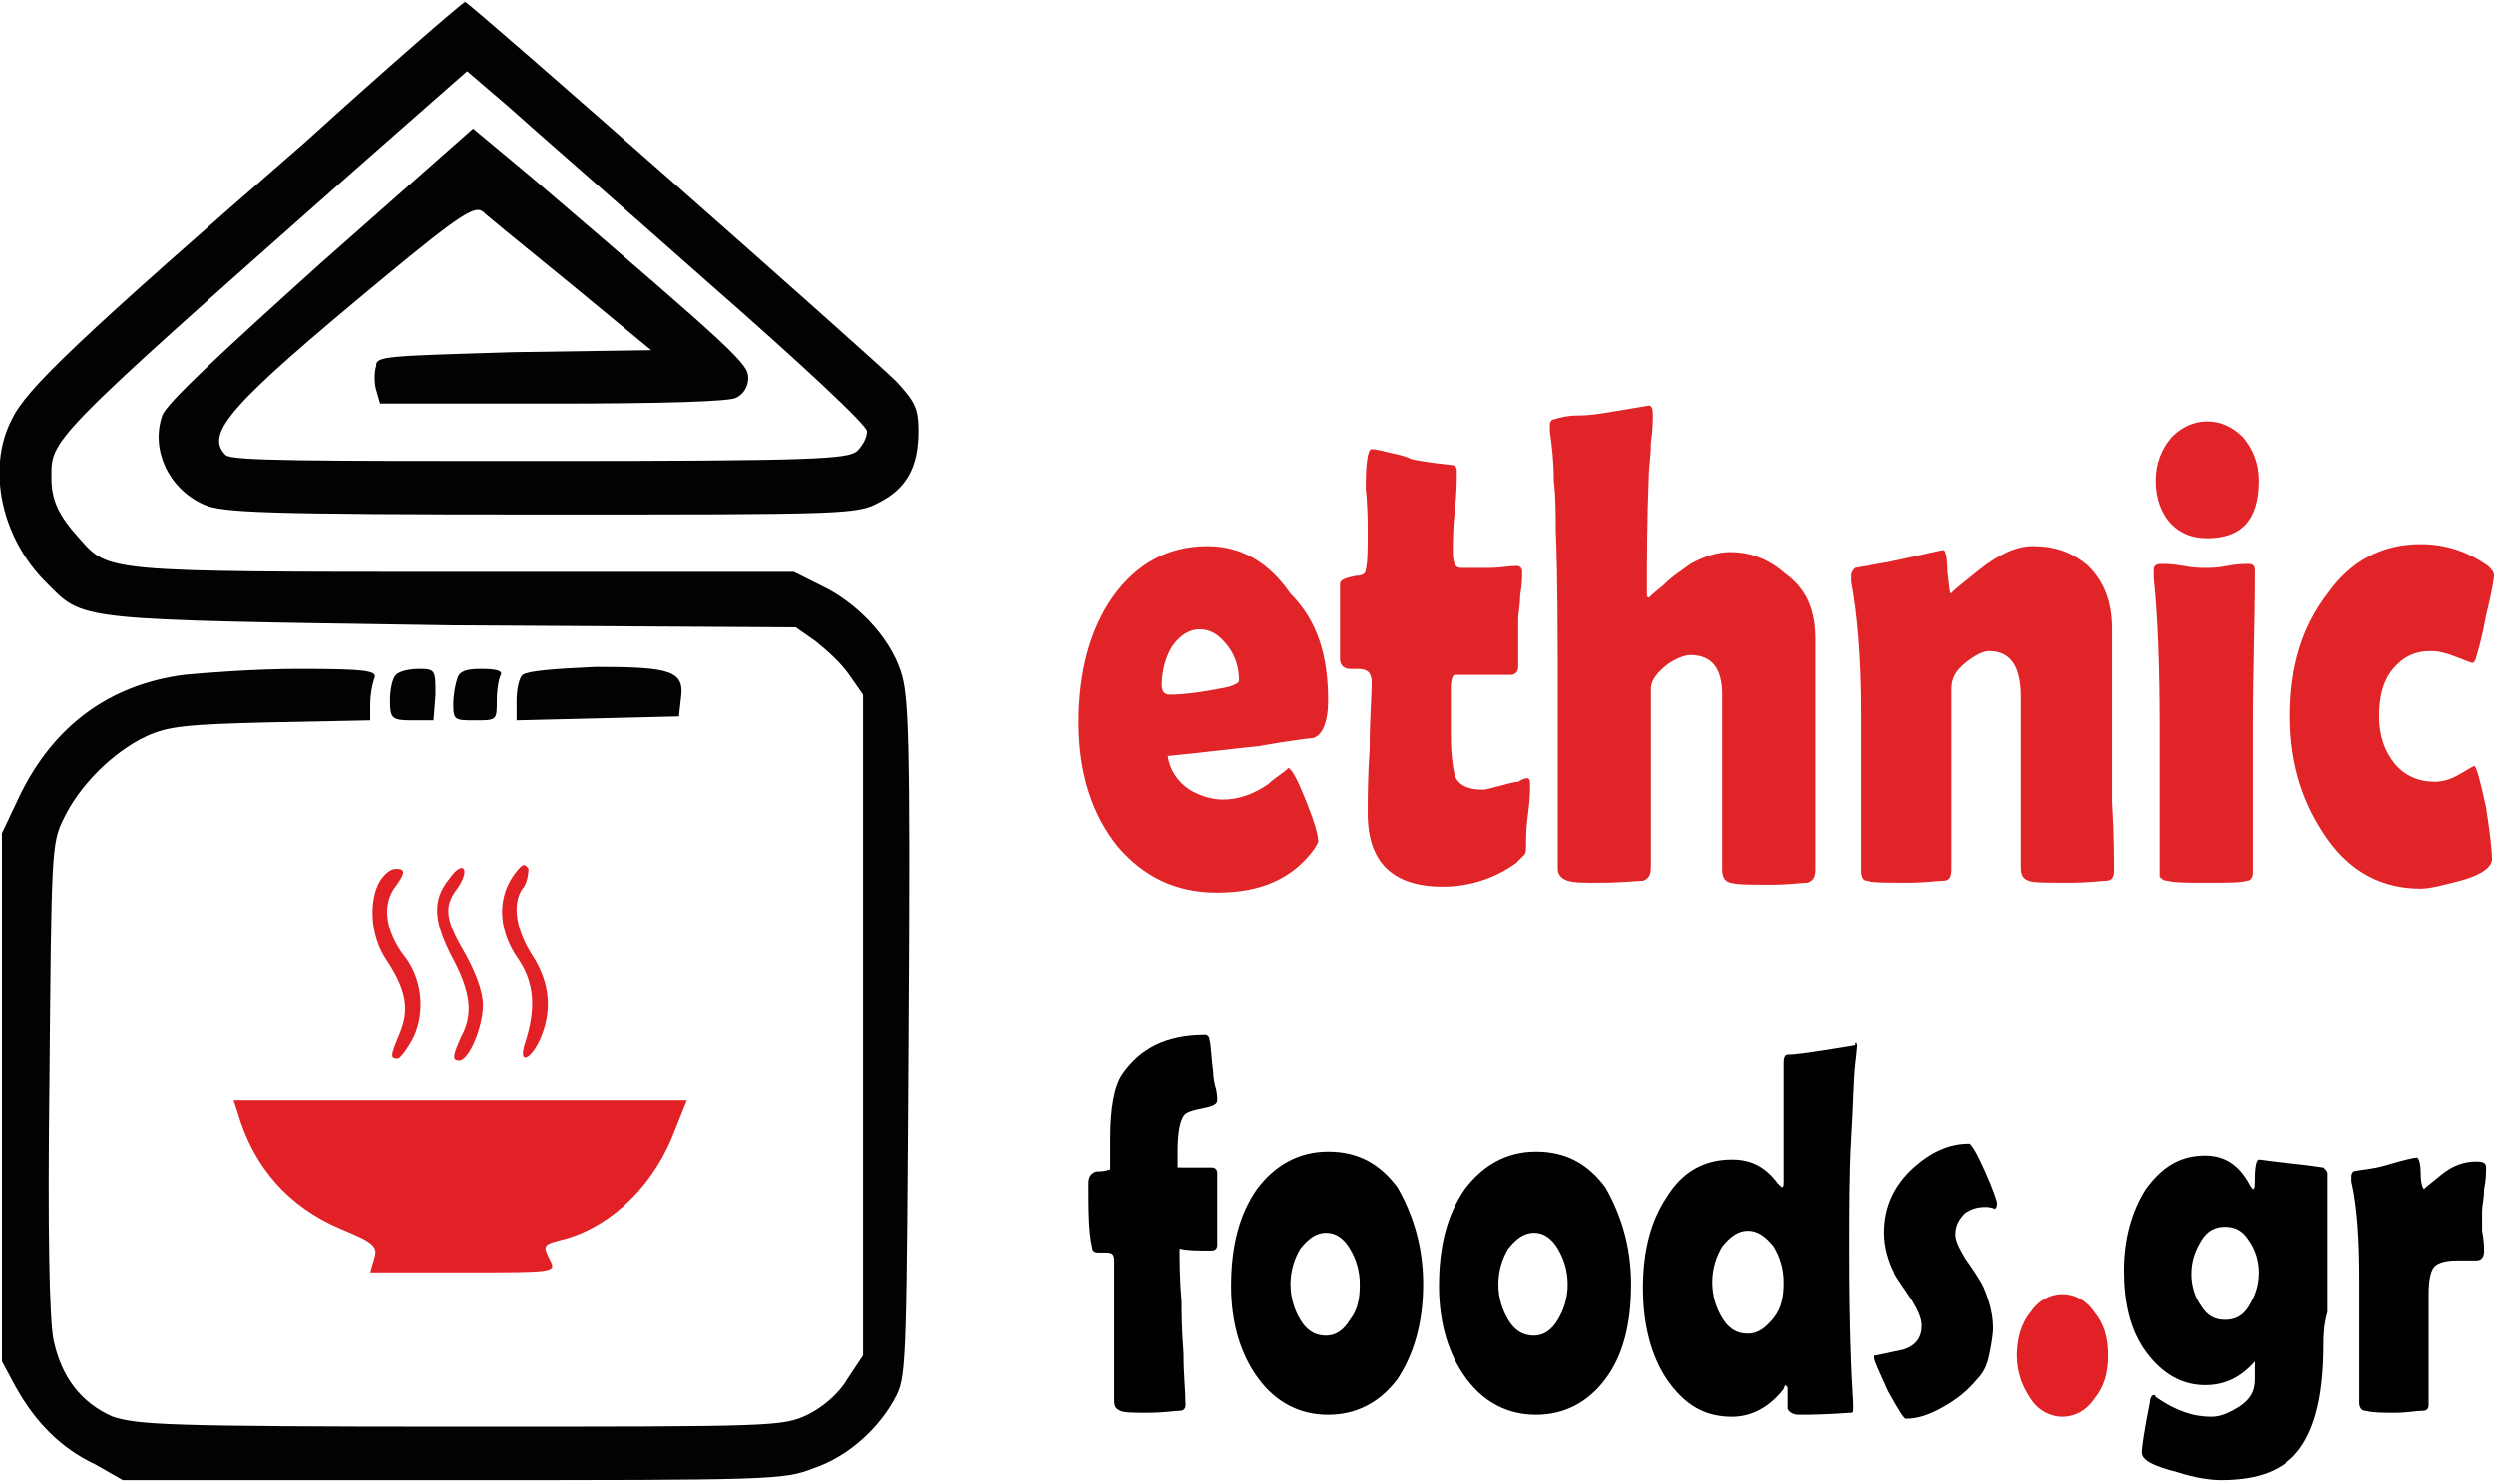 <svg version="1.1" id="Layer_1" xmlns="http://www.w3.org/2000/svg" x="0" y="0" width="126" height="75" style="enable-background:new 0 0 126 75" xml:space="preserve"><style>.st1{fill:#e22126}</style><path d="M23.5.1C23.7.1 44 18 45.3 19.3c.9 1 1.1 1.3 1.1 2.5 0 1.8-.6 2.9-2 3.6-1.1.6-1.7.6-17.1.6-14.2 0-16.1-.1-17-.5-1.8-.8-2.7-2.8-2.1-4.5.2-.6 3-3.2 8-7.7l7.7-6.8 3 2.5c10.4 8.9 10.9 9.4 10.9 10.1 0 .4-.2.8-.6 1-.3.2-3.8.3-9.3.3h-8.7l-.2-.7c-.1-.3-.1-.9 0-1.2 0-.5.4-.5 7-.7l6.9-.1-4-3.3c-2.2-1.8-4.3-3.5-4.5-3.7-.4-.3-1 0-5.1 3.4-7.6 6.3-9 7.8-7.9 8.9.3.3 4.2.3 15.9.3 14 0 15.5-.1 16-.5.3-.3.5-.7.5-1 0-.3-3.2-3.3-8-7.5-4.4-3.9-9-7.9-10.1-8.9l-2.1-1.8-5.8 5.1C2.2 22.5 2.6 22.2 2.6 24.2c0 1.1.4 1.9 1.4 3 1.5 1.7 1.2 1.7 19.4 1.7h16.7l1.4.7c1.7.8 3.4 2.5 4 4.3.4 1.2.5 3 .4 18.4-.1 15.9-.1 17.2-.6 18.2-.8 1.6-2.4 3.1-4.2 3.7-1.5.6-2.2.6-18.3.6H6.2L4.8 74c-1.7-.8-3-2.1-4-3.9l-.7-1.3V42.1l.9-1.9c1.7-3.5 4.5-5.6 8.3-6.1 1-.1 3.6-.3 5.8-.3 3.5 0 4 .1 3.8.5-.1.3-.2.8-.2 1.3v.8l-5 .1c-4.3.1-5.2.2-6.3.7-1.7.8-3.4 2.5-4.2 4.2-.6 1.2-.6 1.8-.7 13-.1 8 0 12.2.2 13.3.4 1.9 1.4 3.2 3 3.9 1.3.4 2.5.5 17.6.5 15.9 0 16.2 0 17.5-.6.8-.4 1.6-1.1 2-1.8l.8-1.2V35.1l-.7-1c-.4-.6-1.2-1.3-1.7-1.7l-1-.7-17.4-.1c-19.3-.3-18.5-.2-20.5-2.2-2.2-2.2-3-5.7-1.7-8.2.7-1.5 3.3-4 14.8-14 4.3-3.9 8-7.1 8.1-7.1zm-3.5 34c-.2.2-.3.8-.3 1.3 0 .9.1 1 1.1 1h1.1l.1-1.3c0-1.2 0-1.3-.8-1.3-.5 0-1 .1-1.2.3zm3.1.2c-.1.3-.2.8-.2 1.3 0 .8.1.8 1.1.8 1.1 0 1.1 0 1.1-1 0-.6.1-1.1.2-1.3.1-.2-.2-.3-1-.3-.7 0-1.1.1-1.2.5zm3.3-.2c-.2.2-.3.8-.3 1.3v1l4.1-.1 4.1-.1.1-.9c.2-1.4-.5-1.6-4.3-1.6-2.2.1-3.4.2-3.7.4z" style="fill:#020202"/><path class="st1" d="M23.1 44.9c-.7.9-.6 1.6.4 3.3.5.9.9 1.9.9 2.6 0 1.1-.7 2.8-1.2 2.8-.4 0-.3-.3.1-1.2.6-1.1.5-2.2-.4-3.9-1-1.9-1.1-3-.2-4.1.7-1 1.1-.5.4.5zm2.8-.6c-.8 1.2-.7 2.8.3 4.2.8 1.2.9 2.5.3 4.3-.3 1 .3.8.8-.3.6-1.4.5-2.8-.4-4.2-.9-1.4-1-2.7-.5-3.4.2-.2.3-.7.3-1-.2-.3-.3-.3-.8.4zm-6.7.2c-.6 1-.5 2.8.3 4 1 1.5 1.2 2.5.7 3.7-.5 1.2-.5 1.3-.1 1.3.1 0 .5-.5.8-1.1.6-1.3.4-3-.5-4.1-.9-1.2-1.1-2.5-.5-3.4.6-.8.6-1 .1-1-.3 0-.6.3-.8.6zM12 56.2c.8 2.8 2.6 4.8 5.2 5.9 1.7.7 1.9.9 1.7 1.5l-.2.7h4.7c4.6 0 4.7 0 4.4-.6-.4-.8-.4-.8.8-1.1 2.4-.7 4.5-2.8 5.5-5.5l.6-1.5H11.8l.2.6zM106.5 68.5c0 .9-.2 1.6-.7 2.2-.4.6-1 .9-1.6.9s-1.2-.3-1.6-.9c-.4-.6-.7-1.3-.7-2.2 0-.8.2-1.6.7-2.2.4-.6 1-.9 1.6-.9s1.2.3 1.6.9c.5.6.7 1.3.7 2.2z"/><path d="M61.5 62.9c0 .2-.1.3-.3.3-.7 0-1.2 0-1.6-.1 0 .6 0 1.5.1 2.7 0 .5 0 1.3.1 2.6 0 1.1.1 1.9.1 2.6 0 .2-.1.3-.3.3-.2 0-.8.1-1.6.1-.7 0-1.2 0-1.4-.1-.2-.1-.3-.2-.3-.5v-7.1c0-.3-.1-.4-.4-.4h-.4c-.2 0-.3-.1-.3-.2-.2-.8-.2-1.9-.2-3.3 0-.3.1-.5.4-.6.2 0 .4 0 .7-.1v-1.6c0-1.5.2-2.6.6-3.2.9-1.3 2.2-2 4.2-2 .1 0 .2.1.2.2.1.4.1 1 .2 1.7 0 .1 0 .3.1.7.1.3.1.6.1.7 0 .2-.2.3-.7.4-.5.1-.9.2-1 .4-.2.3-.3.9-.3 1.8v.8H61.2c.2 0 .3.1.3.3v3.6zm10.4 2c0 2-.5 3.6-1.3 4.8-.9 1.2-2.1 1.8-3.5 1.8s-2.6-.6-3.5-1.8c-.9-1.2-1.4-2.8-1.4-4.7 0-2 .4-3.6 1.3-4.9.9-1.2 2.1-1.9 3.6-1.9s2.6.6 3.5 1.8c.8 1.4 1.3 3 1.3 4.9zm-3.2 0c0-.7-.2-1.3-.5-1.8s-.7-.8-1.2-.8-.9.3-1.3.8c-.3.5-.5 1.1-.5 1.8s.2 1.3.5 1.8.7.8 1.3.8c.5 0 .9-.3 1.2-.8.4-.5.5-1.1.5-1.8zm13.7 0c0 2-.4 3.6-1.3 4.8-.9 1.2-2.1 1.8-3.5 1.8s-2.6-.6-3.5-1.8c-.9-1.2-1.4-2.8-1.4-4.7 0-2 .4-3.6 1.3-4.9.9-1.2 2.1-1.9 3.6-1.9s2.6.6 3.5 1.8c.8 1.4 1.3 3 1.3 4.9zm-3.2 0c0-.7-.2-1.3-.5-1.8s-.7-.8-1.2-.8-.9.3-1.3.8c-.3.5-.5 1.1-.5 1.8s.2 1.3.5 1.8.7.8 1.3.8c.5 0 .9-.3 1.2-.8.3-.5.5-1.1.5-1.8zm14.6-12c0-.2 0 .1-.1.9-.1 1-.1 2.2-.2 3.7-.1 1.7-.1 3.6-.1 5.8 0 3.6.1 6.1.2 7.6v.3c0 .1 0 .2-.1.2-.2 0-1.1.1-2.6.1-.3 0-.5-.1-.6-.3v-1c0-.1 0-.1-.1-.2 0 0-.1.1-.1.2-.7.9-1.6 1.4-2.6 1.4-1.4 0-2.4-.6-3.3-1.9-.8-1.2-1.2-2.8-1.2-4.6 0-1.9.4-3.4 1.2-4.6.8-1.3 1.9-1.9 3.3-1.9 1 0 1.7.4 2.3 1.2l.2.2c.1 0 .1-.1.1-.3v-6c0-.3.1-.4.2-.4.4 0 1-.1 1.7-.2 1.3-.2 1.9-.3 1.7-.3 0-.2.1-.1.1.1zm-3.7 11.9c0-.7-.2-1.3-.5-1.8-.4-.5-.8-.8-1.3-.8s-.9.3-1.3.8c-.3.5-.5 1.1-.5 1.8s.2 1.3.5 1.8.7.8 1.3.8c.5 0 .9-.3 1.3-.8s.5-1.1.5-1.8zm10.8-4c0 .1 0 .2-.1.3-.2-.1-.4-.1-.5-.1-.4 0-.7.1-1 .3-.3.3-.5.6-.5 1.1 0 .3.2.7.5 1.2.5.7.8 1.2.9 1.4.3.7.5 1.4.5 2.1 0 .4-.1.9-.2 1.4-.1.5-.3.9-.6 1.2-.5.6-1 1-1.7 1.4-.7.4-1.3.6-1.9.6-.1 0-.4-.5-.9-1.4-.4-.9-.7-1.5-.7-1.7 0-.1 0-.1.1-.1.5-.1.9-.2 1.4-.3.6-.2.9-.6.9-1.2 0-.4-.2-.8-.5-1.3-.6-.9-.9-1.3-.9-1.4-.3-.6-.5-1.3-.5-2 0-1.3.5-2.4 1.5-3.3.9-.8 1.8-1.2 2.8-1.2.1 0 .4.5.8 1.4.4.9.6 1.5.6 1.6zm16.5 7.1c0 2.5-.4 4.2-1.2 5.3-.8 1.1-2.1 1.6-4 1.6-.5 0-1.3-.1-2.2-.4-1.2-.3-1.8-.6-1.8-1 0-.2.1-1 .4-2.5 0-.2.1-.4.2-.4 0 0 .1 0 .1.1 1 .7 1.9 1 2.8 1 .5 0 .9-.2 1.4-.5.6-.4.8-.8.8-1.4v-.9c-.7.8-1.5 1.2-2.5 1.2-1.2 0-2.2-.6-3-1.7-.8-1.1-1.1-2.5-1.1-4.1 0-1.6.4-3 1.1-4.1.8-1.1 1.7-1.7 3-1.7 1 0 1.7.5 2.2 1.4.1.2.2.3.2.3.1 0 .1-.2.1-.5 0-.7.1-1 .2-1s.7.1 1.7.2 1.5.2 1.6.2c.1.1.2.2.2.3v7c-.2.7-.2 1.3-.2 1.6zm-3.3-3.6c0-.6-.2-1.2-.5-1.6-.3-.5-.7-.7-1.2-.7s-.9.2-1.2.7c-.3.5-.5 1-.5 1.7 0 .6.2 1.2.5 1.6.3.5.7.7 1.2.7s.9-.2 1.2-.7c.3-.5.5-1 .5-1.7zm11.4-1.1c0 .3-.1.5-.4.5h-1c-.5 0-.9.1-1.1.3-.2.2-.3.7-.3 1.4V71c0 .2-.1.3-.3.3-.3 0-.8.1-1.4.1-.6 0-1.1 0-1.5-.1-.2 0-.3-.2-.3-.4v-6.2c0-2-.1-3.7-.4-5v-.2c0-.1 0-.2.1-.3.4-.1.9-.1 1.6-.3 1-.3 1.5-.4 1.6-.4.1 0 .2.3.2.8s.1.8.2.8c-.1 0 .2-.2.8-.7.6-.5 1.2-.7 1.8-.7.4 0 .5.1.5.3 0 .3 0 .6-.1 1.1 0 .5-.1.8-.1 1.1v1c.1.5.1.9.1 1z"/><path d="M67.1 35.4c0 1.1-.3 1.8-.8 1.9-.1 0-1 .1-2.7.4-1 .1-2.6.3-4.6.5.1.7.5 1.3 1.1 1.7.5.3 1.1.5 1.7.5.8 0 1.6-.3 2.3-.8.3-.3.7-.5 1-.8.2.1.5.7.9 1.7s.6 1.7.6 2c0 .1-.1.2-.2.4-1.1 1.5-2.7 2.2-4.9 2.2-2.1 0-3.7-.8-5-2.3-1.3-1.6-2-3.7-2-6.3 0-2.6.6-4.7 1.7-6.3 1.2-1.7 2.8-2.6 4.8-2.6 1.7 0 3.1.8 4.2 2.4 1.4 1.4 1.9 3.2 1.9 5.4zm-4.5-1c0-.7-.2-1.3-.6-1.8-.4-.5-.8-.8-1.4-.8-.5 0-1 .3-1.4.9-.3.5-.5 1.2-.5 1.9 0 .3.1.5.4.5.6 0 1.6-.1 3-.4.3-.1.5-.2.5-.3zm14.7 5.2c0 .3 0 .8-.1 1.5s-.1 1.2-.1 1.5c0 .3 0 .5-.1.6l-.4.4c-1.1.8-2.4 1.2-3.7 1.2-2.5 0-3.8-1.2-3.8-3.7 0-.7 0-1.9.1-3.3 0-1.5.1-2.6.1-3.3 0-.5-.2-.7-.7-.7h-.4c-.3 0-.5-.2-.5-.5V29.5c0-.2.3-.3.8-.4.3 0 .5-.1.5-.3.1-.4.1-1.1.1-2 0-1.4-.1-2.1-.1-2.1 0-1.3.1-2 .3-2 .2 0 .6.1 1 .2.5.1.8.2 1 .3.4.1 1.1.2 2 .3.2 0 .3.1.3.3 0 .4 0 1.1-.1 2-.1.9-.1 1.6-.1 2.1s.1.8.4.8h1.4c.6 0 1.1-.1 1.4-.1.2 0 .3.1.3.3 0 .3 0 .6-.1 1.2 0 .5-.1.9-.1 1.2v2.4c0 .2-.1.4-.4.4h-2.8c-.1 0-.2.2-.2.7v2.4c0 .9.1 1.6.2 2 .2.5.7.7 1.4.7.2 0 .5-.1.9-.2s.7-.2.9-.2c.5-.3.6-.2.6.1zm14.4-7.3v11.6c0 .4-.1.6-.4.7-.3 0-.9.1-1.9.1-1 0-1.6 0-2-.1-.3-.1-.4-.3-.4-.7v-8.8c0-1.3-.5-2-1.6-2-.3 0-.8.2-1.2.5-.5.4-.8.8-.8 1.2v9c0 .4-.1.6-.4.7-.3 0-1 .1-2.3.1-.7 0-1.2 0-1.5-.1-.3-.1-.5-.3-.5-.6v-8c0-3.7 0-6.7-.1-9.1 0-.8 0-1.7-.1-2.5 0-1-.1-1.8-.2-2.5v-.3c0-.2.1-.3.2-.3.3-.1.7-.2 1.2-.2.7 0 1.1-.1 1.2-.1l2.4-.4c.1 0 .2.1.2.4 0 .4 0 .8-.1 1.5 0 .7-.1 1.2-.1 1.5-.1 2.5-.1 4.5-.1 6 0 .2 0 .3.1.3 0 0 .2-.2.7-.6.5-.5 1-.8 1.4-1.1.7-.4 1.4-.6 2-.6 1.1 0 2 .4 2.8 1.1 1.1.8 1.5 1.9 1.5 3.3zM106.8 44c0 .3-.1.5-.4.5-.2 0-.9.1-1.9.1-1.1 0-1.8 0-2-.1-.3-.1-.4-.3-.4-.7v-8.6c0-1.5-.5-2.3-1.6-2.3-.3 0-.7.2-1.2.6-.5.4-.7.8-.7 1.3v9.1c0 .4-.1.6-.4.6-.3 0-.9.1-1.9.1-1 0-1.7 0-2-.1-.2 0-.3-.2-.3-.5v-8c0-2.8-.2-5-.5-6.6v-.3c0-.2.1-.3.2-.4.5-.1 1.3-.2 2.2-.4 1.4-.3 2.2-.5 2.3-.5.1 0 .2.4.2 1.1.1.8.1 1.1.2 1.1-.1 0 .4-.4 1.4-1.2 1-.8 1.9-1.2 2.7-1.2 1.1 0 2 .3 2.8 1 .8.8 1.2 1.8 1.2 3.2v8.7c.1 1.7.1 2.8.1 3.5zm7-7.2V44.1c0 .2-.1.4-.3.4-.3.1-1 .1-2 .1s-1.7 0-2-.1c-.2 0-.3-.1-.4-.2v-7.5c0-3.2-.1-5.7-.3-7.6v-.4c0-.2.1-.3.4-.3.2 0 .6 0 1.1.1.5.1.9.1 1.1.1.3 0 .6 0 1.1-.1.5-.1.9-.1 1.1-.1.2 0 .3.1.3.3v.3c0 2.3-.1 4.8-.1 7.7zm.3-12.5c0 2-.9 2.9-2.6 2.9-.7 0-1.3-.2-1.8-.7-.5-.5-.8-1.3-.8-2.2 0-.9.3-1.6.8-2.2.5-.5 1.1-.8 1.8-.8s1.3.3 1.8.8c.5.6.8 1.3.8 2.2zm10.8 9.2s-.3-.1-.8-.3c-.5-.2-.9-.3-1.3-.3-.8 0-1.4.3-1.9.9s-.7 1.4-.7 2.4.3 1.8.8 2.4c.5.6 1.2.9 2 .9.4 0 .8-.1 1.3-.4.5-.3.7-.4.7-.4.1 0 .3.7.6 2.1.2 1.3.3 2.2.3 2.6 0 .4-.5.8-1.6 1.1-.8.2-1.5.4-2 .4-1.9 0-3.5-.8-4.7-2.5-1.2-1.7-1.9-3.7-1.9-6.2s.6-4.5 1.9-6.2c1.2-1.7 2.8-2.5 4.7-2.5 1.3 0 2.4.4 3.4 1.1.2.2.3.3.3.5 0 .1-.1.8-.4 2-.2 1.1-.4 1.8-.5 2.1 0 .1-.1.3-.2.3z" style="fill:#e02427"/></svg>